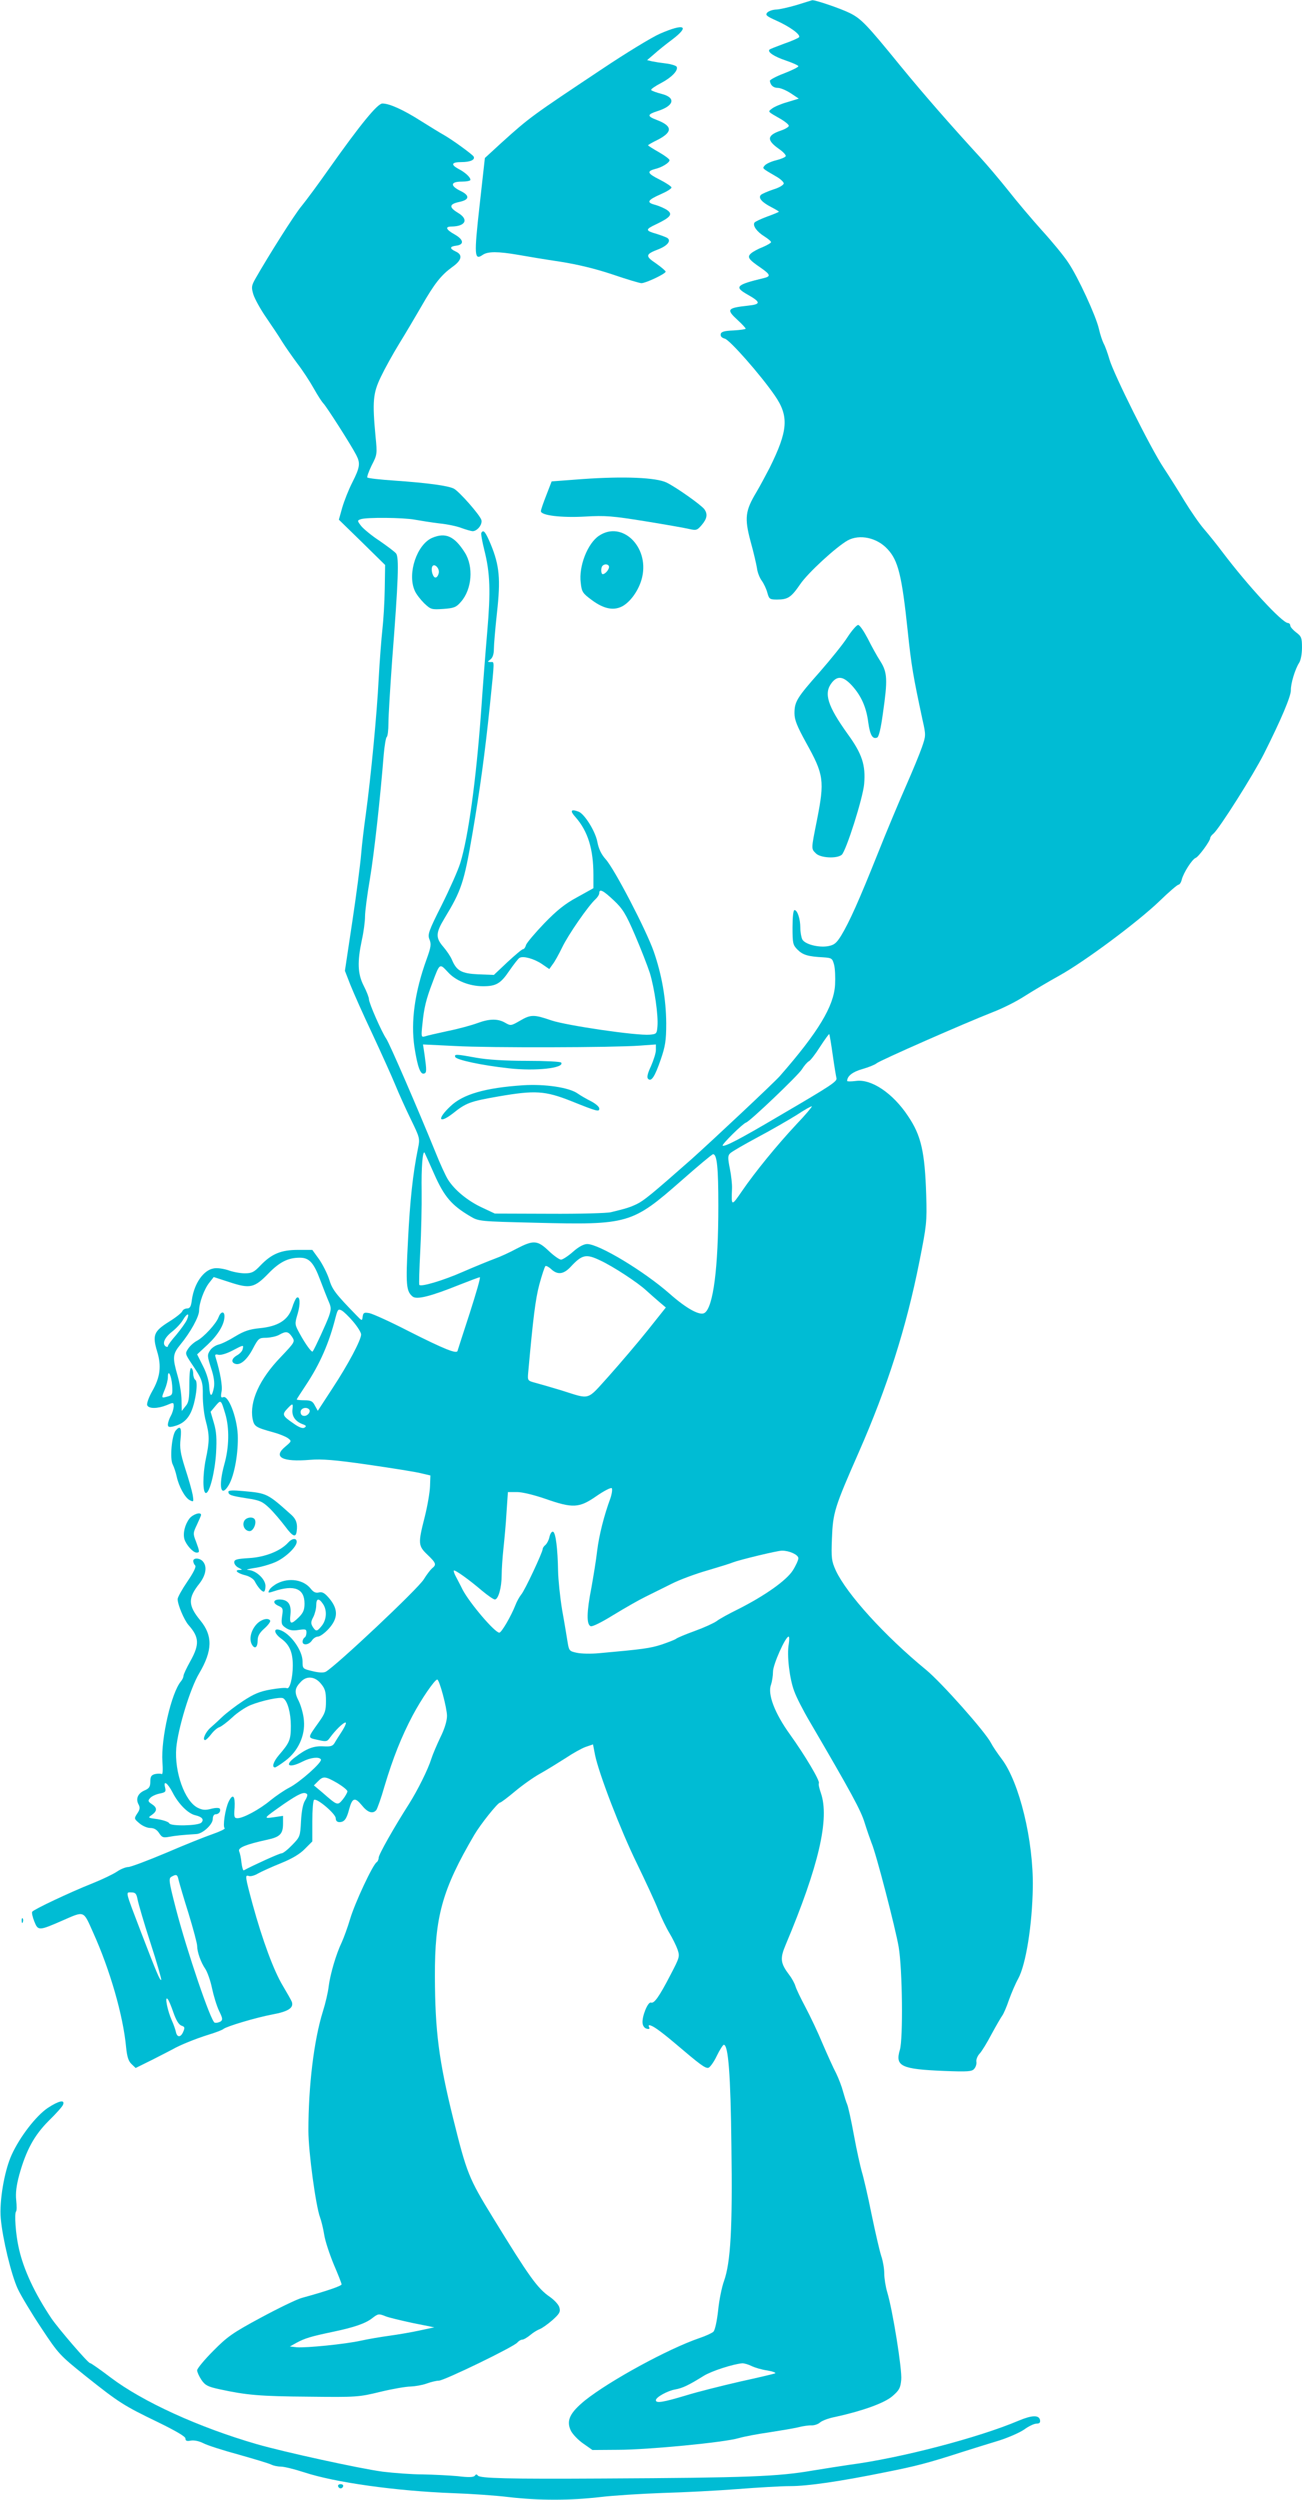 <?xml version="1.0" standalone="no"?>
<!DOCTYPE svg PUBLIC "-//W3C//DTD SVG 20010904//EN"
 "http://www.w3.org/TR/2001/REC-SVG-20010904/DTD/svg10.dtd">
<svg version="1.0" xmlns="http://www.w3.org/2000/svg"
 width="667pt" height="1280pt" viewBox="0 0 667 1280"
 preserveAspectRatio="xMidYMid meet">
<g transform="translate(0,1280) scale(0.1,-0.1)"
fill="#00bcd4" stroke="none">
<path d="M4080 12774 c-41 -12 -89 -23 -106 -23 -17 -1 -37 -8 -44 -16 -10
-12 -3 -18 46 -40 70 -31 129 -74 117 -86 -5 -5 -39 -20 -77 -33 -38 -14 -71
-27 -74 -30 -12 -12 24 -36 84 -56 35 -12 64 -25 64 -29 0 -5 -33 -21 -74 -37
-40 -15 -73 -33 -72 -38 3 -23 18 -36 41 -36 13 0 42 -12 65 -27 l42 -28 -59
-18 c-32 -9 -67 -24 -78 -33 -22 -17 -26 -13 49 -56 21 -13 38 -27 37 -33 -1
-5 -18 -16 -39 -23 -74 -25 -76 -49 -11 -95 22 -15 37 -32 34 -37 -3 -6 -26
-15 -50 -21 -25 -6 -50 -18 -57 -26 -13 -16 -17 -13 57 -56 22 -12 40 -29 40
-36 0 -8 -23 -22 -53 -31 -30 -10 -59 -23 -64 -28 -15 -15 5 -38 54 -63 21
-11 38 -21 38 -23 0 -2 -27 -13 -60 -25 -32 -12 -62 -26 -65 -31 -10 -16 13
-47 50 -70 19 -12 35 -25 35 -30 0 -4 -19 -15 -42 -25 -24 -9 -51 -24 -60 -32
-22 -19 -14 -31 49 -74 50 -35 53 -44 16 -53 -142 -34 -153 -45 -84 -84 69
-39 70 -50 4 -57 -109 -12 -114 -19 -53 -75 22 -20 40 -40 40 -43 0 -3 -28 -7
-62 -9 -49 -2 -64 -7 -66 -19 -2 -11 6 -19 21 -23 25 -6 183 -185 256 -291 74
-107 68 -180 -26 -370 -20 -38 -50 -95 -68 -125 -57 -95 -62 -132 -30 -252 16
-57 30 -119 33 -138 2 -19 13 -48 24 -63 11 -15 24 -43 29 -62 9 -33 13 -35
50 -35 55 0 72 11 118 78 39 58 185 192 244 225 61 33 150 14 204 -45 54 -58
73 -133 103 -418 19 -181 28 -232 76 -456 18 -79 17 -82 -3 -140 -11 -32 -48
-122 -82 -199 -34 -77 -100 -234 -146 -350 -94 -235 -143 -345 -186 -416 -25
-40 -36 -48 -68 -54 -49 -8 -118 10 -131 35 -5 10 -10 37 -10 59 0 46 -15 91
-30 91 -6 0 -10 -35 -10 -89 0 -82 2 -90 26 -114 27 -27 54 -35 133 -39 42 -3
45 -5 54 -38 5 -19 7 -65 5 -102 -6 -110 -86 -243 -283 -468 -28 -32 -337
-322 -453 -426 -200 -176 -243 -212 -281 -230 -34 -16 -52 -22 -131 -41 -19
-5 -161 -9 -315 -8 l-280 1 -66 31 c-73 34 -140 89 -174 143 -12 19 -41 82
-64 140 -92 226 -235 556 -252 581 -24 35 -89 183 -89 203 0 9 -12 40 -27 69
-31 61 -33 122 -9 235 9 40 16 94 16 119 0 25 11 111 25 192 22 131 53 414 71
639 4 45 11 85 15 88 5 3 9 35 9 72 0 37 9 182 19 322 32 411 36 527 20 546
-7 9 -46 38 -85 65 -40 26 -82 61 -94 76 -20 26 -20 28 -3 34 27 11 220 9 278
-2 28 -5 84 -14 125 -19 41 -4 93 -15 115 -24 22 -8 47 -15 56 -16 24 0 52 35
45 58 -9 27 -113 145 -141 160 -30 15 -132 29 -303 41 -74 5 -137 12 -140 16
-3 3 7 31 22 62 28 54 29 58 20 147 -17 181 -13 223 27 306 20 42 62 118 94
170 32 52 83 138 113 190 68 119 102 161 158 202 50 35 56 63 19 80 -33 15
-32 26 2 30 42 5 39 31 -7 57 -45 25 -52 41 -17 41 73 1 90 37 32 71 -46 28
-44 44 8 55 53 11 55 33 5 57 -53 26 -50 47 7 47 25 0 45 4 45 9 0 14 -28 39
-61 56 -41 22 -36 35 14 35 47 0 73 12 63 29 -8 12 -111 87 -154 111 -15 8
-68 41 -118 72 -88 56 -159 88 -195 88 -25 0 -112 -106 -274 -335 -54 -77
-117 -162 -140 -190 -37 -44 -171 -257 -236 -371 -21 -37 -22 -45 -11 -82 7
-22 36 -75 65 -117 28 -41 66 -97 82 -124 17 -27 52 -77 78 -112 27 -35 65
-93 85 -129 20 -36 42 -69 48 -75 13 -11 143 -214 169 -265 22 -42 19 -63 -20
-140 -19 -37 -42 -96 -52 -130 l-17 -61 119 -116 118 -116 -2 -124 c-1 -69 -7
-162 -12 -206 -5 -45 -14 -159 -19 -252 -9 -181 -40 -504 -66 -695 -9 -63 -20
-155 -24 -205 -4 -49 -24 -204 -45 -343 l-38 -253 28 -72 c16 -40 66 -153 113
-252 46 -99 99 -216 117 -260 18 -44 54 -124 80 -177 46 -95 47 -97 36 -150
-26 -128 -41 -268 -51 -473 -12 -225 -9 -257 24 -284 21 -17 92 1 239 60 53
21 101 39 105 39 5 0 -19 -82 -51 -182 -33 -101 -61 -188 -63 -195 -4 -17 -67
8 -253 102 -91 47 -180 87 -198 91 -27 5 -32 3 -35 -17 -3 -24 -3 -24 -33 7
-107 110 -123 131 -139 184 -10 30 -33 76 -52 103 l-34 47 -73 0 c-87 0 -135
-20 -192 -79 -33 -35 -45 -41 -81 -41 -23 0 -61 7 -85 16 -25 8 -58 13 -75 9
-52 -9 -99 -77 -111 -160 -4 -35 -10 -45 -25 -45 -10 0 -21 -6 -24 -14 -3 -8
-34 -33 -70 -55 -76 -48 -84 -68 -59 -151 23 -75 16 -132 -26 -205 -17 -30
-28 -62 -25 -70 7 -19 53 -19 100 0 35 15 36 15 36 -7 -1 -13 -7 -34 -15 -48
-8 -14 -14 -33 -15 -43 0 -14 5 -16 28 -11 45 11 73 34 92 77 23 53 36 152 21
161 -6 4 -11 18 -11 31 0 13 -4 27 -10 30 -6 4 -10 -26 -10 -83 0 -75 -3 -94
-20 -113 l-19 -24 -1 55 c0 30 -9 87 -20 125 -27 94 -26 111 14 160 52 63 96
143 96 174 0 39 26 111 53 144 l22 28 80 -26 c106 -35 128 -30 200 44 57 59
101 81 161 81 48 0 71 -25 104 -113 17 -45 37 -96 45 -114 12 -28 12 -38 0
-73 -12 -34 -72 -165 -83 -180 -5 -7 -37 37 -67 92 -25 46 -26 48 -10 101 15
51 12 93 -5 82 -5 -3 -16 -27 -24 -53 -21 -62 -72 -94 -166 -103 -50 -5 -79
-14 -125 -42 -32 -20 -71 -39 -86 -42 -15 -4 -35 -17 -43 -30 -15 -23 -14 -29
5 -89 15 -44 19 -76 15 -100 -10 -52 -21 -51 -24 2 -1 29 -13 70 -32 107 l-30
60 55 51 c53 50 85 103 85 144 0 28 -19 25 -30 -4 -12 -34 -77 -104 -112 -122
-15 -8 -35 -26 -44 -40 -16 -24 -16 -26 18 -77 54 -80 58 -91 57 -164 0 -37 6
-95 15 -128 20 -74 20 -104 0 -198 -16 -80 -16 -172 1 -172 19 0 46 108 52
205 4 73 2 109 -11 153 l-17 58 25 30 c28 33 28 33 50 -40 22 -74 20 -172 -5
-260 -31 -113 -18 -174 23 -105 30 51 50 169 46 259 -5 91 -48 201 -74 191
-12 -5 -14 1 -9 28 6 28 -7 100 -31 178 -4 12 0 15 15 11 12 -3 42 6 71 21 59
31 59 31 53 7 -2 -10 -16 -24 -29 -31 -26 -15 -32 -35 -10 -43 26 -10 61 19
91 76 29 55 32 57 70 57 22 1 51 7 65 15 35 20 47 18 66 -10 16 -25 16 -26
-58 -104 -109 -113 -160 -227 -144 -316 8 -39 15 -44 106 -69 30 -8 64 -22 75
-30 20 -15 19 -16 -14 -44 -64 -53 -15 -79 127 -67 60 5 127 0 300 -25 123
-18 244 -37 270 -44 l47 -11 -2 -55 c-1 -31 -13 -101 -27 -157 -35 -137 -34
-148 14 -194 45 -43 47 -51 23 -70 -9 -8 -28 -33 -42 -56 -31 -50 -449 -443
-502 -473 -11 -6 -36 -5 -68 3 -50 12 -51 12 -51 50 0 57 -64 145 -117 161
-34 11 -29 -18 7 -44 43 -31 60 -70 60 -138 0 -64 -16 -125 -31 -116 -6 3 -42
0 -82 -7 -57 -10 -87 -23 -142 -59 -38 -25 -86 -62 -106 -81 -20 -19 -47 -44
-61 -56 -26 -23 -43 -63 -27 -63 4 0 18 13 31 30 12 16 31 33 42 36 11 4 40
26 66 50 25 24 66 51 91 62 58 24 156 45 170 36 22 -13 39 -75 39 -141 0 -72
-6 -86 -62 -151 -27 -32 -37 -62 -19 -62 4 0 29 16 54 35 65 49 101 129 94
205 -2 31 -15 76 -26 99 -24 46 -22 66 10 99 29 32 72 29 103 -9 21 -25 26
-41 26 -89 0 -50 -5 -64 -35 -106 -61 -86 -61 -81 -7 -93 43 -10 48 -9 62 11
27 37 68 78 80 78 6 0 -2 -19 -17 -43 -15 -23 -33 -51 -39 -62 -10 -16 -20
-19 -57 -17 -49 3 -87 -11 -144 -55 -59 -43 -33 -59 37 -23 41 21 85 26 94 11
9 -13 -109 -118 -163 -145 -25 -13 -69 -43 -96 -65 -55 -46 -139 -91 -168 -91
-17 0 -19 6 -15 55 3 60 -9 73 -30 31 -18 -36 -32 -130 -21 -137 5 -3 -21 -16
-58 -29 -38 -13 -146 -56 -241 -97 -95 -40 -183 -73 -195 -73 -12 0 -38 -10
-57 -23 -19 -13 -75 -40 -125 -60 -116 -46 -302 -134 -310 -146 -3 -5 2 -28
11 -50 19 -48 23 -48 144 5 115 50 106 53 157 -61 86 -190 154 -425 169 -587
5 -50 12 -72 28 -87 l21 -20 85 42 c47 24 94 48 105 54 34 20 117 54 185 75
36 11 70 24 75 29 18 14 166 58 250 74 82 15 111 34 100 65 -3 8 -24 45 -46
82 -46 76 -104 232 -155 418 -38 141 -40 152 -19 144 8 -3 29 2 47 13 18 10
71 34 118 53 57 23 97 47 122 73 l38 38 0 104 c0 57 4 106 9 109 15 10 111
-72 111 -94 0 -13 7 -20 19 -20 25 0 37 16 50 67 16 58 29 62 64 20 30 -38 57
-47 75 -25 5 7 25 62 42 122 43 144 87 254 144 362 44 83 113 184 126 184 11
0 50 -146 50 -186 0 -25 -12 -66 -34 -110 -18 -38 -39 -87 -46 -109 -17 -55
-70 -161 -114 -231 -78 -122 -156 -260 -156 -276 0 -9 -5 -20 -10 -23 -20 -12
-112 -209 -136 -290 -13 -44 -33 -98 -43 -120 -29 -60 -59 -163 -67 -225 -3
-30 -17 -89 -30 -130 -46 -148 -74 -381 -74 -610 0 -108 38 -387 60 -445 6
-16 16 -56 21 -88 5 -33 28 -101 49 -152 22 -51 40 -97 40 -102 0 -8 -79 -35
-203 -69 -26 -7 -121 -53 -210 -101 -143 -77 -172 -97 -244 -170 -46 -46 -83
-91 -83 -100 0 -9 10 -31 22 -49 19 -28 33 -35 93 -48 138 -30 206 -36 456
-38 247 -3 257 -2 368 25 62 15 132 27 155 27 22 1 59 7 81 15 22 8 50 15 63
15 27 0 384 173 402 195 7 8 18 15 25 15 8 0 26 11 42 24 15 13 37 26 48 30
11 4 40 24 64 45 37 33 43 43 37 65 -3 14 -25 38 -49 55 -64 44 -106 103 -293
408 -123 200 -133 226 -203 508 -73 296 -92 444 -93 725 -1 305 37 444 202
725 31 53 120 165 132 165 4 0 39 26 77 58 37 31 96 73 131 92 34 19 92 55
128 78 36 24 82 50 102 57 l38 13 10 -52 c19 -96 132 -389 214 -556 44 -91 94
-198 110 -239 16 -40 42 -94 58 -120 15 -25 34 -63 41 -83 12 -36 11 -40 -36
-130 -59 -114 -84 -148 -100 -142 -16 6 -48 -74 -43 -107 2 -14 11 -25 22 -27
11 -3 16 0 12 7 -4 6 -4 11 1 11 16 -1 53 -27 128 -90 133 -113 157 -131 174
-128 8 2 28 29 43 61 15 31 32 57 36 57 23 0 35 -151 39 -520 6 -418 -4 -595
-38 -690 -11 -30 -25 -98 -30 -150 -6 -54 -16 -101 -24 -109 -7 -7 -39 -22
-72 -33 -158 -54 -458 -217 -586 -319 -77 -63 -97 -103 -73 -154 9 -19 38 -49
64 -67 l47 -33 130 1 c153 0 548 38 620 60 28 8 96 21 153 29 57 9 124 20 150
26 26 7 58 11 71 10 13 0 32 6 42 15 10 9 44 22 76 28 139 30 253 71 294 106
36 31 42 42 46 85 5 52 -44 357 -72 449 -8 27 -15 70 -15 95 0 25 -7 65 -15
88 -8 23 -30 119 -50 215 -19 95 -42 193 -50 218 -7 25 -26 108 -40 185 -14
77 -30 149 -35 160 -5 11 -14 40 -21 65 -6 24 -22 66 -35 93 -14 26 -45 95
-70 153 -24 58 -64 142 -88 187 -24 45 -47 93 -51 107 -4 14 -18 40 -32 58
-45 60 -48 83 -18 154 170 404 226 647 180 778 -8 23 -13 45 -10 49 7 12 -72
144 -148 250 -78 108 -116 207 -97 255 5 15 10 45 10 66 0 37 64 180 80 180 4
0 4 -17 1 -37 -11 -57 4 -181 28 -243 11 -31 47 -101 79 -155 214 -366 263
-456 282 -520 12 -38 28 -84 35 -102 22 -49 123 -438 139 -533 19 -112 23
-469 6 -526 -25 -84 6 -99 226 -108 124 -5 144 -3 155 11 8 9 13 25 11 36 -2
10 5 29 16 41 11 11 39 57 62 101 24 44 49 87 55 95 6 8 22 44 34 80 13 36 34
85 47 108 40 73 72 276 75 467 4 241 -69 539 -159 658 -22 29 -47 66 -55 82
-29 57 -254 310 -333 375 -212 174 -406 388 -462 508 -22 49 -24 63 -20 165 5
133 14 160 138 442 145 330 243 637 310 975 37 186 39 202 35 340 -7 223 -26
306 -93 405 -78 118 -189 192 -268 180 -24 -3 -44 -3 -44 0 0 25 28 47 78 61
31 9 64 22 72 29 17 15 452 206 595 262 50 19 124 56 165 83 41 26 120 73 176
104 130 72 400 273 513 381 48 47 93 85 98 85 6 0 14 12 17 26 9 35 53 104 71
111 15 5 75 87 75 102 0 5 7 15 16 22 30 25 205 302 259 409 89 177 138 294
138 325 -1 35 22 110 43 142 8 13 14 46 14 77 0 50 -3 58 -30 78 -16 12 -30
28 -30 35 0 7 -6 13 -12 13 -30 1 -205 191 -333 360 -27 36 -70 90 -96 120
-26 30 -71 96 -101 145 -30 50 -78 126 -107 170 -67 101 -255 479 -277 554 -9
31 -22 68 -30 82 -7 14 -18 47 -24 74 -15 67 -108 268 -157 340 -22 34 -83
108 -135 165 -52 58 -130 150 -173 205 -44 55 -109 132 -145 171 -154 168
-286 319 -409 469 -171 210 -199 239 -257 268 -46 23 -178 68 -193 66 -3 -1
-40 -12 -81 -25z m186 -5376 c8 -57 17 -110 19 -118 5 -17 -23 -36 -290 -192
-203 -120 -284 -162 -293 -154 -5 6 103 113 120 118 21 7 263 238 285 271 13
21 30 40 37 43 7 3 33 36 57 74 24 37 46 67 47 65 2 -2 10 -50 18 -107z m-186
-355 c-100 -107 -211 -243 -279 -342 -54 -79 -55 -79 -51 13 1 21 -4 67 -11
102 -11 55 -11 67 2 79 8 8 70 44 139 81 68 36 158 88 200 114 41 27 76 47 79
45 2 -2 -33 -44 -79 -92z m-1855 -256 c51 -115 89 -159 184 -215 44 -26 46
-26 335 -33 475 -12 494 -6 746 215 85 75 158 136 163 136 20 0 27 -68 27
-264 0 -317 -26 -521 -71 -549 -24 -15 -92 22 -179 99 -131 115 -361 254 -422
254 -17 0 -44 -14 -73 -40 -25 -22 -53 -40 -61 -40 -8 0 -37 20 -63 45 -58 55
-78 56 -163 12 -35 -19 -85 -42 -113 -52 -27 -10 -101 -40 -163 -67 -102 -45
-217 -79 -224 -67 -2 2 0 81 5 174 5 94 8 232 7 307 -2 117 5 208 15 196 1 -2
24 -52 50 -111z m850 -441 c65 -30 192 -113 236 -154 19 -17 49 -44 67 -59
l33 -28 -94 -118 c-52 -65 -141 -169 -197 -232 -117 -129 -92 -122 -245 -74
-49 15 -109 32 -131 38 -41 11 -42 11 -38 54 25 277 37 375 57 450 13 48 27
90 31 94 3 3 16 -3 29 -15 33 -31 64 -28 101 12 58 62 78 67 151 32z m-1266
-313 c23 -27 41 -56 41 -66 0 -28 -66 -153 -147 -276 l-75 -115 -15 27 c-11
22 -20 27 -53 27 -22 0 -40 2 -40 4 0 2 21 34 46 72 72 108 120 216 154 352
10 37 13 41 30 32 10 -5 37 -31 59 -57z m-851 10 c-7 -16 -32 -50 -55 -78 -24
-27 -43 -53 -43 -58 0 -4 -4 -5 -10 -2 -21 13 -8 45 30 75 22 17 48 45 57 61
22 37 36 38 21 2z m-76 -337 c3 -47 1 -50 -24 -57 -33 -9 -32 -9 -13 38 8 19
15 47 15 61 0 45 18 10 22 -42z m616 -125 c-3 -33 15 -59 51 -73 20 -7 22 -11
11 -18 -9 -6 -28 1 -56 21 -57 39 -60 46 -33 75 29 31 31 30 27 -5z m85 3 c11
-11 -5 -34 -24 -34 -12 0 -19 7 -19 20 0 19 28 28 43 14z m1544 -456 c-33 -89
-58 -189 -68 -270 -5 -46 -19 -129 -29 -186 -25 -127 -26 -190 -4 -199 9 -3
56 20 117 58 56 34 129 76 162 92 33 16 94 47 135 67 41 21 125 52 185 69 61
18 119 36 130 41 30 12 227 60 251 60 38 0 84 -21 84 -39 0 -9 -13 -38 -29
-63 -33 -51 -143 -129 -280 -198 -47 -23 -96 -50 -110 -61 -14 -10 -64 -33
-111 -50 -47 -17 -90 -35 -96 -40 -6 -5 -40 -18 -75 -30 -59 -19 -97 -24 -319
-44 -41 -4 -93 -3 -115 2 -38 8 -40 11 -47 53 -4 25 -16 99 -28 165 -11 66
-20 156 -21 200 -2 114 -12 198 -26 202 -6 2 -14 -9 -18 -26 -3 -16 -13 -35
-21 -42 -8 -6 -14 -16 -14 -21 0 -16 -92 -213 -110 -233 -9 -11 -23 -36 -30
-55 -22 -56 -71 -140 -82 -140 -23 0 -151 150 -188 220 -12 25 -29 56 -36 70
-7 13 -11 26 -9 28 5 6 80 -48 143 -102 30 -25 60 -46 67 -46 18 0 35 61 35
125 0 28 4 88 9 135 5 47 13 131 16 188 l7 102 47 0 c27 0 88 -15 146 -35 140
-49 172 -47 260 14 39 27 74 45 79 41 4 -5 1 -28 -7 -52z m-1399 -1458 c28
-17 52 -36 52 -43 -1 -6 -11 -25 -24 -41 -27 -32 -26 -33 -105 36 l-43 36 21
21 c27 27 36 27 99 -9z m-155 -57 c4 -3 -1 -18 -10 -32 -11 -17 -18 -54 -21
-106 -4 -78 -5 -81 -45 -122 -23 -24 -47 -43 -55 -43 -11 0 -145 -61 -193 -87
-4 -2 -9 16 -12 39 -2 24 -8 50 -12 59 -7 18 35 35 145 59 65 14 80 30 80 83
l0 39 -47 -7 c-57 -8 -55 -7 50 67 79 54 106 66 120 51z m-658 -440 c4 -16 26
-92 51 -171 24 -79 44 -153 44 -166 0 -31 19 -85 42 -118 10 -15 26 -59 34
-98 8 -38 24 -91 36 -116 19 -39 20 -46 8 -55 -8 -5 -22 -8 -30 -6 -19 3 -142
365 -199 584 -36 140 -38 154 -23 163 26 15 31 12 37 -17z m-210 -100 c4 -21
33 -121 66 -222 33 -101 57 -186 55 -189 -6 -5 -22 32 -103 243 -84 220 -80
205 -50 205 21 0 26 -6 32 -37z m183 -577 c14 -40 27 -62 41 -68 18 -6 19 -10
9 -33 -13 -29 -31 -28 -37 1 -2 10 -11 37 -21 59 -22 49 -37 125 -22 110 6 -5
19 -37 30 -69z m1089 -1557 c15 -6 78 -21 138 -34 l110 -22 -75 -16 c-41 -9
-111 -21 -155 -27 -44 -6 -109 -17 -145 -25 -80 -18 -283 -38 -330 -34 l-35 4
34 19 c43 23 72 32 186 56 110 23 168 43 202 70 30 23 33 24 70 9z m1873 -254
c16 -8 53 -19 82 -23 29 -5 46 -12 38 -15 -8 -3 -89 -22 -180 -42 -91 -21
-216 -52 -277 -71 -117 -35 -153 -41 -153 -24 0 15 59 48 99 55 38 7 68 21
145 69 42 26 152 61 199 65 10 0 31 -6 47 -14z"/>
<path d="M3380 12627 c-41 -18 -174 -99 -295 -180 -359 -239 -371 -247 -516
-378 l-85 -78 -27 -242 c-29 -259 -27 -284 16 -254 26 18 78 18 182 0 44 -8
141 -24 215 -35 89 -14 180 -36 267 -65 73 -25 140 -45 149 -45 22 0 124 48
124 59 0 4 -22 23 -49 42 -57 38 -55 47 13 73 46 18 66 44 44 58 -7 4 -31 13
-53 20 -60 17 -61 23 -3 50 73 35 86 51 56 72 -13 9 -40 21 -61 27 -47 12 -41
24 29 55 30 13 54 28 54 34 0 5 -27 23 -60 40 -64 32 -68 43 -23 55 34 8 73
32 73 45 0 5 -25 24 -55 41 -30 17 -55 33 -55 35 0 2 22 15 49 28 78 40 77 71
-5 102 -50 19 -49 28 4 45 86 27 96 69 22 88 -27 7 -52 16 -54 20 -3 4 20 20
51 36 55 29 90 66 79 84 -4 5 -28 13 -54 16 -26 3 -58 8 -72 11 l-25 6 36 31
c20 18 61 51 92 74 94 71 63 85 -63 30z"/>
<path d="M2985 10347 l-159 -12 -27 -70 c-15 -38 -28 -75 -28 -82 -2 -22 104
-35 227 -28 103 6 139 3 307 -24 105 -17 207 -35 227 -40 35 -8 40 -6 63 21
28 33 31 56 13 81 -18 23 -144 112 -193 136 -54 26 -218 33 -430 18z"/>
<path d="M2466 10072 c-3 -5 4 -44 15 -88 30 -119 33 -211 15 -420 -9 -104
-23 -285 -31 -403 -26 -358 -66 -647 -107 -780 -11 -36 -54 -133 -95 -215 -68
-135 -73 -151 -63 -176 10 -24 8 -39 -14 -100 -62 -171 -82 -321 -63 -451 16
-103 31 -143 50 -136 13 4 13 16 2 96 l-8 53 164 -8 c178 -10 813 -8 947 2
l82 6 0 -29 c0 -15 -12 -52 -25 -82 -18 -38 -22 -58 -15 -65 17 -17 35 12 65
99 23 67 28 97 28 185 -1 124 -22 247 -64 368 -39 111 -202 424 -246 472 -23
26 -36 53 -43 90 -10 53 -65 142 -96 154 -40 15 -46 5 -15 -29 63 -72 91 -163
91 -296 l0 -67 -83 -46 c-63 -34 -104 -67 -169 -134 -47 -49 -89 -99 -93 -110
-3 -12 -10 -22 -15 -22 -6 0 -41 -30 -80 -66 l-70 -66 -79 3 c-87 4 -112 18
-136 75 -7 17 -27 46 -44 66 -40 46 -39 71 5 144 88 145 101 184 144 434 39
228 65 419 90 662 24 237 24 218 3 218 -17 1 -17 1 0 14 11 9 17 27 17 52 0
21 7 105 16 187 19 171 13 241 -32 350 -27 64 -37 77 -48 59z m678 -1882 c46
-43 62 -69 109 -178 30 -70 64 -157 76 -194 24 -79 44 -218 39 -274 -3 -37 -5
-39 -39 -42 -67 -6 -427 47 -504 73 -90 31 -106 31 -162 -2 -45 -26 -47 -26
-75 -10 -38 22 -81 21 -143 -2 -27 -10 -95 -29 -150 -40 -55 -12 -109 -24
-119 -28 -18 -5 -19 -1 -12 63 8 83 19 128 52 214 37 99 36 98 78 53 40 -45
111 -73 181 -73 67 0 90 14 134 79 23 33 46 63 52 66 18 12 75 -4 115 -31 l38
-26 17 24 c10 12 32 52 49 87 31 65 134 213 170 246 11 10 20 24 20 32 0 24
20 14 74 -37z"/>
<path d="M3069 10057 c-59 -39 -105 -157 -94 -241 5 -47 10 -54 56 -88 64 -48
117 -57 163 -29 43 27 83 88 96 147 35 156 -104 289 -221 211z m51 -160 c0
-14 -20 -37 -32 -37 -10 0 -11 34 -1 43 11 12 33 8 33 -6z"/>
<path d="M2214 10046 c-78 -34 -128 -181 -90 -269 7 -18 30 -47 49 -66 34 -32
38 -33 98 -29 54 4 66 8 90 36 57 64 66 181 20 253 -53 84 -99 104 -167 75z
m34 -179 c-2 -11 -8 -22 -15 -24 -14 -5 -28 40 -18 57 10 17 37 -9 33 -33z"/>
<path d="M4342 9538 c-22 -35 -87 -115 -142 -178 -117 -132 -130 -153 -130
-212 0 -34 13 -66 59 -150 92 -165 96 -195 56 -398 -30 -151 -30 -145 -5 -170
23 -23 106 -28 132 -7 22 18 109 291 115 363 8 96 -10 153 -84 255 -104 145
-124 209 -82 263 30 38 60 33 104 -15 47 -52 73 -110 83 -188 9 -65 22 -87 45
-78 9 3 19 44 30 124 25 173 23 210 -13 267 -17 26 -46 79 -65 117 -20 38 -41
69 -49 69 -7 0 -32 -28 -54 -62z"/>
<path d="M2332 7388 c5 -15 136 -43 273 -58 138 -16 288 1 270 29 -2 5 -82 9
-177 9 -112 0 -203 6 -258 16 -104 19 -113 19 -108 4z"/>
<path d="M2680 7243 c-194 -13 -309 -46 -373 -108 -69 -65 -60 -92 12 -37 69
55 87 62 236 88 186 32 237 29 371 -24 137 -55 144 -56 144 -38 0 9 -19 25
-42 37 -24 12 -55 30 -69 40 -44 31 -168 49 -279 42z"/>
<path d="M900 5475 c-20 -24 -31 -145 -15 -174 7 -14 16 -42 20 -61 11 -51 42
-108 66 -121 21 -11 22 -10 16 27 -4 22 -21 82 -38 134 -25 79 -29 105 -24
153 6 57 -1 70 -25 42z"/>
<path d="M1170 5162 c0 -17 12 -21 94 -34 67 -10 80 -16 116 -50 22 -21 58
-64 81 -94 39 -53 55 -59 59 -24 5 38 -2 60 -27 83 -123 110 -124 111 -247
122 -51 5 -76 4 -76 -3z"/>
<path d="M971 5025 c-24 -31 -35 -77 -26 -107 9 -29 44 -68 62 -68 17 0 16 5
-3 57 -16 40 -15 44 5 86 11 24 21 46 21 50 0 17 -41 4 -59 -18z"/>
<path d="M1251 5012 c-12 -23 4 -52 28 -52 19 0 37 42 26 60 -10 16 -44 11
-54 -8z"/>
<path d="M1476 4901 c-39 -43 -118 -74 -198 -79 -65 -4 -78 -7 -78 -22 0 -9
10 -22 23 -28 20 -10 20 -11 2 -11 -27 -1 -7 -18 35 -28 19 -5 40 -19 45 -30
15 -29 36 -53 46 -53 5 0 9 13 9 29 0 35 -48 80 -88 82 -15 1 -1 5 30 10 32 4
80 18 108 30 51 22 110 78 110 104 0 21 -24 19 -44 -4z"/>
<path d="M990 4807 c0 -7 4 -17 10 -23 6 -6 -8 -35 -40 -82 -28 -41 -50 -81
-50 -90 0 -29 33 -106 55 -132 56 -63 58 -100 10 -186 -19 -34 -35 -68 -35
-75 0 -7 -6 -20 -13 -28 -49 -58 -103 -293 -95 -412 3 -41 2 -66 -4 -63 -5 3
-20 3 -34 0 -19 -5 -24 -13 -24 -39 0 -26 -6 -35 -30 -45 -34 -15 -46 -43 -30
-72 8 -15 7 -26 -7 -46 -17 -26 -16 -27 11 -50 15 -13 40 -24 55 -24 20 0 34
-8 46 -26 15 -23 21 -25 53 -19 33 6 62 9 139 14 32 2 83 49 83 77 0 14 6 24
14 24 17 0 29 16 22 29 -4 5 -22 5 -45 -1 -30 -8 -45 -6 -69 6 -66 34 -119
183 -109 306 9 99 71 304 117 381 69 117 71 193 6 272 -63 77 -64 114 -4 189
33 43 40 86 18 112 -15 19 -50 21 -50 3z m-106 -1185 c30 -59 80 -109 117
-117 34 -8 46 -22 30 -38 -16 -16 -158 -19 -164 -3 -3 7 -29 16 -59 21 -51 7
-52 7 -30 22 28 20 28 37 0 55 -20 13 -21 18 -9 31 7 9 29 19 48 23 30 6 34 9
29 30 -11 41 12 26 38 -24z"/>
<path d="M1422 4693 c-18 -9 -37 -24 -42 -34 -9 -16 -7 -17 23 -7 105 35 157
14 157 -63 0 -31 -6 -47 -29 -70 -41 -40 -49 -37 -43 16 5 50 -12 74 -55 75
-33 0 -38 -18 -8 -32 25 -11 26 -15 20 -54 -5 -38 -3 -45 20 -60 18 -12 36
-15 65 -10 35 5 40 4 40 -13 0 -11 -4 -23 -10 -26 -5 -3 -10 -13 -10 -21 0
-21 33 -17 48 6 7 11 21 20 31 20 10 0 35 18 55 40 48 53 49 99 5 153 -25 30
-37 37 -55 33 -16 -4 -28 1 -42 19 -36 46 -110 58 -170 28z m232 -105 c22 -31
20 -80 -5 -112 -25 -31 -30 -32 -47 -6 -10 17 -10 26 3 50 8 16 15 43 15 60 0
36 13 39 34 8z"/>
<path d="M1315 4484 c-29 -31 -40 -76 -25 -104 15 -27 30 -16 30 21 0 22 10
39 35 61 19 17 32 35 29 40 -10 16 -45 7 -69 -18z"/>
<path d="M111 2964 c0 -11 3 -14 6 -6 3 7 2 16 -1 19 -3 4 -6 -2 -5 -13z"/>
<path d="M244 2006 c-60 -41 -142 -147 -184 -239 -38 -83 -64 -238 -56 -327 9
-103 54 -289 87 -360 17 -36 71 -126 121 -201 88 -133 94 -139 226 -245 172
-137 196 -152 370 -236 94 -46 142 -74 142 -84 0 -12 7 -15 27 -11 17 3 42 -2
64 -13 20 -11 102 -37 183 -59 81 -23 155 -45 166 -51 10 -5 32 -10 48 -10 17
0 70 -13 119 -29 161 -53 473 -96 763 -107 91 -3 219 -12 285 -20 152 -18 318
-18 470 0 66 8 210 17 320 21 110 3 283 12 385 20 102 8 222 15 268 15 90 0
255 24 487 71 156 31 219 47 395 104 58 18 143 45 190 59 47 15 104 40 127 56
23 17 51 30 63 30 15 0 20 5 18 18 -5 27 -41 26 -110 -3 -205 -87 -606 -192
-868 -226 -41 -6 -124 -19 -185 -29 -179 -31 -331 -37 -1075 -41 -488 -3 -632
1 -642 15 -6 8 -10 7 -15 0 -6 -9 -31 -10 -88 -3 -44 4 -125 8 -180 9 -55 0
-147 7 -205 14 -118 16 -507 101 -645 141 -297 86 -584 217 -748 341 -54 41
-101 74 -106 74 -10 0 -159 173 -197 228 -87 130 -144 252 -168 362 -16 70
-23 176 -14 186 4 3 4 29 1 58 -4 36 1 76 16 131 35 125 76 201 151 276 37 36
70 73 73 82 11 28 -23 20 -79 -17z"/>
<path d="M1732 69 c5 -14 21 -14 26 0 2 6 -4 11 -13 11 -9 0 -15 -5 -13 -11z"/>
</g>
</svg>
